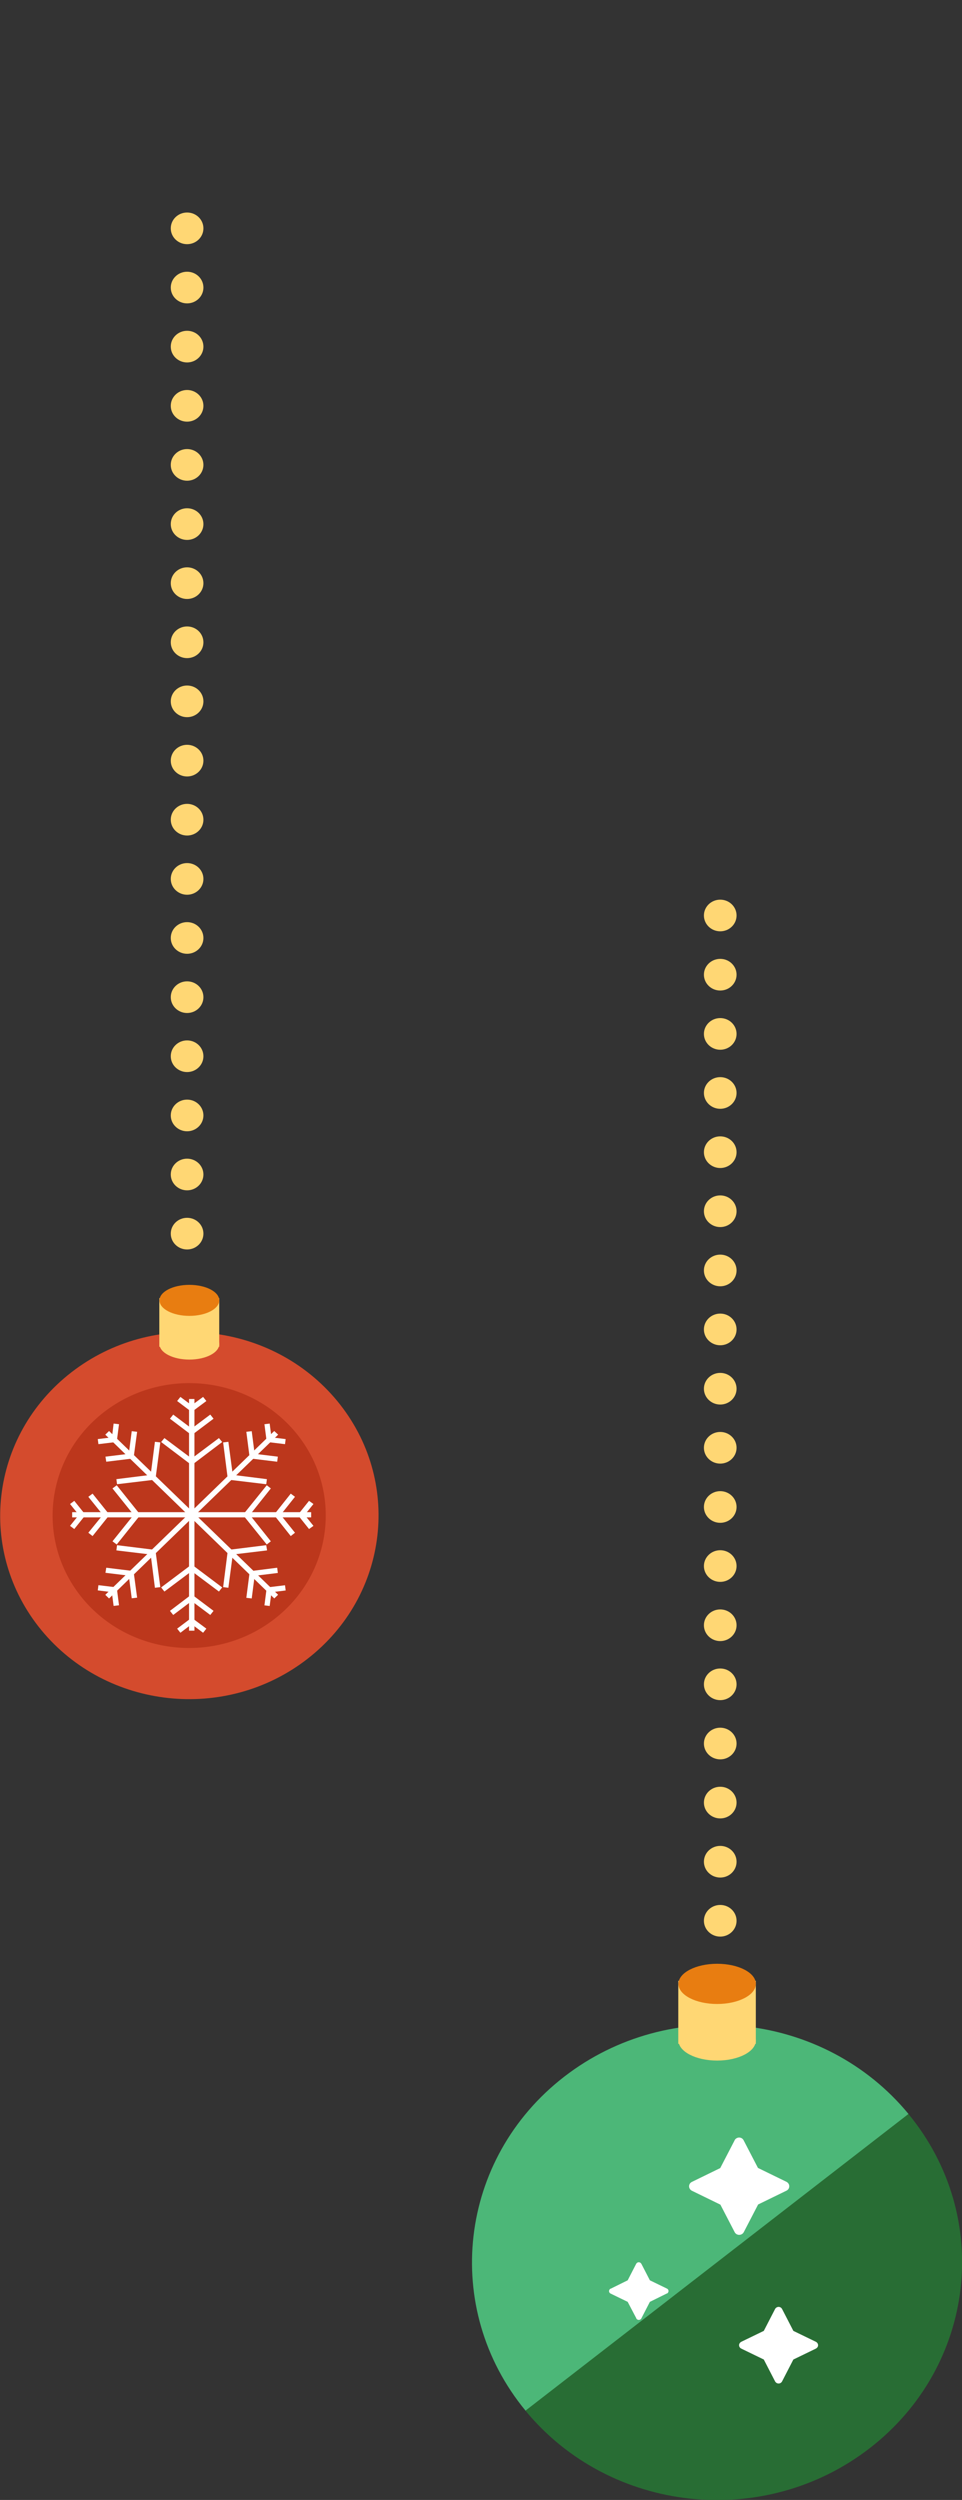 <svg width="97" height="252" viewBox="0 0 97 252" fill="none" xmlns="http://www.w3.org/2000/svg">
<rect x="0" y="0" width="97" height="252" fill="#333333" stroke="none"/>
<g clip-path="url(#clip0_7530_89953)">
<path d="M53.001 243.014C44.475 232.672 46.219 217.59 56.886 209.339C67.552 201.088 83.107 202.764 91.617 213.106" fill="#4CB778"/>
<path d="M52.984 243.002C61.511 253.343 77.049 255.035 87.715 246.768C98.382 238.501 100.126 223.435 91.6 213.094" fill="#286D34"/>
<path d="M76.211 199.672H68.393V206.024H76.211V199.672Z" fill="#FFD774"/>
<path d="M72.311 202.007C74.466 202.007 76.212 201.099 76.212 199.98C76.212 198.861 74.466 197.953 72.311 197.953C70.157 197.953 68.41 198.861 68.41 199.98C68.41 201.099 70.157 202.007 72.311 202.007Z" fill="#E87D11"/>
<path d="M72.311 207.71C74.466 207.71 76.212 206.802 76.212 205.683C76.212 204.564 74.466 203.656 72.311 203.656C70.157 203.656 68.41 204.564 68.41 205.683C68.41 206.802 70.157 207.71 72.311 207.71Z" fill="#FFD774"/>
<path d="M72.623 195.215C73.532 195.215 74.269 194.501 74.269 193.619C74.269 192.738 73.532 192.023 72.623 192.023C71.713 192.023 70.977 192.738 70.977 193.619C70.977 194.501 71.713 195.215 72.623 195.215Z" fill="#FFD774"/>
<path d="M72.623 189.262C73.532 189.262 74.269 188.548 74.269 187.666C74.269 186.785 73.532 186.07 72.623 186.07C71.713 186.07 70.977 186.785 70.977 187.666C70.977 188.548 71.713 189.262 72.623 189.262Z" fill="#FFD774"/>
<path d="M72.623 183.301C73.532 183.301 74.269 182.587 74.269 181.705C74.269 180.824 73.532 180.109 72.623 180.109C71.713 180.109 70.977 180.824 70.977 181.705C70.977 182.587 71.713 183.301 72.623 183.301Z" fill="#FFD774"/>
<path d="M72.623 177.348C73.532 177.348 74.269 176.634 74.269 175.752C74.269 174.871 73.532 174.156 72.623 174.156C71.713 174.156 70.977 174.871 70.977 175.752C70.977 176.634 71.713 177.348 72.623 177.348Z" fill="#FFD774"/>
<path d="M72.623 171.379C73.532 171.379 74.269 170.665 74.269 169.783C74.269 168.902 73.532 168.188 72.623 168.188C71.713 168.188 70.977 168.902 70.977 169.783C70.977 170.665 71.713 171.379 72.623 171.379Z" fill="#FFD774"/>
<path d="M72.623 165.426C73.532 165.426 74.269 164.712 74.269 163.83C74.269 162.949 73.532 162.234 72.623 162.234C71.713 162.234 70.977 162.949 70.977 163.83C70.977 164.712 71.713 165.426 72.623 165.426Z" fill="#FFD774"/>
<path d="M72.623 159.457C73.532 159.457 74.269 158.743 74.269 157.862C74.269 156.98 73.532 156.266 72.623 156.266C71.713 156.266 70.977 156.98 70.977 157.862C70.977 158.743 71.713 159.457 72.623 159.457Z" fill="#FFD774"/>
<path d="M72.623 153.504C73.532 153.504 74.269 152.79 74.269 151.908C74.269 151.027 73.532 150.312 72.623 150.312C71.713 150.312 70.977 151.027 70.977 151.908C70.977 152.79 71.713 153.504 72.623 153.504Z" fill="#FFD774"/>
<path d="M72.623 147.536C73.532 147.536 74.269 146.821 74.269 145.94C74.269 145.058 73.532 144.344 72.623 144.344C71.713 144.344 70.977 145.058 70.977 145.94C70.977 146.821 71.713 147.536 72.623 147.536Z" fill="#FFD774"/>
<path d="M72.623 141.582C73.532 141.582 74.269 140.868 74.269 139.987C74.269 139.105 73.532 138.391 72.623 138.391C71.713 138.391 70.977 139.105 70.977 139.987C70.977 140.868 71.713 141.582 72.623 141.582Z" fill="#FFD774"/>
<path d="M72.623 135.606C73.532 135.606 74.269 134.891 74.269 134.01C74.269 133.129 73.532 132.414 72.623 132.414C71.713 132.414 70.977 133.129 70.977 134.01C70.977 134.891 71.713 135.606 72.623 135.606Z" fill="#FFD774"/>
<path d="M72.623 129.661C73.532 129.661 74.269 128.946 74.269 128.065C74.269 127.183 73.532 126.469 72.623 126.469C71.713 126.469 70.977 127.183 70.977 128.065C70.977 128.946 71.713 129.661 72.623 129.661Z" fill="#FFD774"/>
<path d="M72.623 123.692C73.532 123.692 74.269 122.977 74.269 122.096C74.269 121.215 73.532 120.5 72.623 120.5C71.713 120.5 70.977 121.215 70.977 122.096C70.977 122.977 71.713 123.692 72.623 123.692Z" fill="#FFD774"/>
<path d="M72.623 117.739C73.532 117.739 74.269 117.024 74.269 116.143C74.269 115.261 73.532 114.547 72.623 114.547C71.713 114.547 70.977 115.261 70.977 116.143C70.977 117.024 71.713 117.739 72.623 117.739Z" fill="#FFD774"/>
<path d="M72.623 111.77C73.532 111.77 74.269 111.055 74.269 110.174C74.269 109.293 73.532 108.578 72.623 108.578C71.713 108.578 70.977 109.293 70.977 110.174C70.977 111.055 71.713 111.77 72.623 111.77Z" fill="#FFD774"/>
<path d="M72.623 105.817C73.532 105.817 74.269 105.102 74.269 104.221C74.269 103.34 73.532 102.625 72.623 102.625C71.713 102.625 70.977 103.34 70.977 104.221C70.977 105.102 71.713 105.817 72.623 105.817Z" fill="#FFD774"/>
<path d="M72.623 99.848C73.532 99.848 74.269 99.134 74.269 98.252C74.269 97.371 73.532 96.656 72.623 96.656C71.713 96.656 70.977 97.371 70.977 98.252C70.977 99.134 71.713 99.848 72.623 99.848Z" fill="#FFD774"/>
<path d="M72.623 93.879C73.532 93.879 74.269 93.165 74.269 92.283C74.269 91.402 73.532 90.688 72.623 90.688C71.713 90.688 70.977 91.402 70.977 92.283C70.977 93.165 71.713 93.879 72.623 93.879Z" fill="#FFD774"/>
<path d="M74.071 215.739C74.203 215.499 74.499 215.403 74.746 215.515C74.845 215.563 74.927 215.643 74.977 215.739L76.425 218.532L79.306 219.936C79.553 220.064 79.651 220.351 79.536 220.59C79.503 220.67 79.437 220.734 79.372 220.782L79.322 220.814L76.442 222.218L74.993 225.011C74.862 225.25 74.565 225.346 74.318 225.234C74.236 225.203 74.17 225.139 74.121 225.075L74.088 225.027L72.639 222.234L69.759 220.83C69.512 220.702 69.413 220.415 69.528 220.175C69.561 220.096 69.627 220.032 69.693 219.984L69.742 219.952L72.623 218.547L74.071 215.755V215.739Z" fill="white"/>
<path d="M64.145 228.202C64.228 228.058 64.392 227.994 64.54 228.074C64.606 228.106 64.639 228.154 64.672 228.202L65.528 229.861L67.24 230.691C67.388 230.755 67.454 230.931 67.372 231.074C67.355 231.122 67.306 231.154 67.273 231.186H67.24L65.528 232.032L64.672 233.692C64.606 233.835 64.425 233.899 64.277 233.819C64.228 233.803 64.195 233.755 64.162 233.723V233.692L63.29 232.032L61.578 231.202C61.429 231.138 61.364 230.962 61.446 230.819C61.462 230.771 61.512 230.739 61.545 230.707H61.578L63.29 229.861L64.145 228.202Z" fill="white"/>
<path d="M78.152 232.755C78.25 232.564 78.497 232.484 78.678 232.58C78.761 232.612 78.81 232.675 78.859 232.755L79.995 234.958L82.267 236.059C82.464 236.155 82.546 236.394 82.448 236.569C82.415 236.633 82.365 236.681 82.316 236.713L82.267 236.745L79.995 237.846L78.859 240.049C78.761 240.24 78.53 240.32 78.333 240.224C78.267 240.192 78.218 240.144 78.185 240.097L78.152 240.049L77.016 237.846L74.744 236.745C74.547 236.649 74.465 236.426 74.563 236.234C74.596 236.171 74.646 236.123 74.695 236.091L74.744 236.059L77.016 234.958L78.152 232.755Z" fill="white"/>
<path d="M34.007 141.226C27.423 133.246 15.423 131.953 7.193 138.337C-1.037 144.721 -2.387 156.355 4.181 164.335C10.765 172.314 22.764 173.607 30.994 167.223C39.224 160.84 40.574 149.205 34.007 141.226Z" fill="#D44B2D"/>
<path d="M29.841 144.433C25.084 138.672 16.426 137.746 10.483 142.343C4.541 146.939 3.57 155.334 8.311 161.111C13.068 166.872 21.726 167.798 27.668 163.202C33.61 158.605 34.581 150.195 29.841 144.433Z" fill="#BC371C"/>
<path d="M22.105 130.859H16.064V135.759H22.105V130.859Z" fill="#FFD774"/>
<path d="M19.094 132.644C20.758 132.644 22.107 131.943 22.107 131.08C22.107 130.216 20.758 129.516 19.094 129.516C17.431 129.516 16.082 130.216 16.082 131.08C16.082 131.943 17.431 132.644 19.094 132.644Z" fill="#E87D11"/>
<path d="M19.094 137.05C20.758 137.05 22.107 136.35 22.107 135.486C22.107 134.622 20.758 133.922 19.094 133.922C17.431 133.922 16.082 134.622 16.082 135.486C16.082 136.35 17.431 137.05 19.094 137.05Z" fill="#FFD774"/>
<path d="M18.865 125.95C19.774 125.95 20.511 125.235 20.511 124.354C20.511 123.472 19.774 122.758 18.865 122.758C17.956 122.758 17.219 123.472 17.219 124.354C17.219 125.235 17.956 125.95 18.865 125.95Z" fill="#FFD774"/>
<path d="M18.865 119.989C19.774 119.989 20.511 119.274 20.511 118.393C20.511 117.511 19.774 116.797 18.865 116.797C17.956 116.797 17.219 117.511 17.219 118.393C17.219 119.274 17.956 119.989 18.865 119.989Z" fill="#FFD774"/>
<path d="M18.865 114.036C19.774 114.036 20.511 113.321 20.511 112.44C20.511 111.558 19.774 110.844 18.865 110.844C17.956 110.844 17.219 111.558 17.219 112.44C17.219 113.321 17.956 114.036 18.865 114.036Z" fill="#FFD774"/>
<path d="M18.865 108.067C19.774 108.067 20.511 107.352 20.511 106.471C20.511 105.59 19.774 104.875 18.865 104.875C17.956 104.875 17.219 105.59 17.219 106.471C17.219 107.352 17.956 108.067 18.865 108.067Z" fill="#FFD774"/>
<path d="M18.865 102.114C19.774 102.114 20.511 101.399 20.511 100.518C20.511 99.636 19.774 98.922 18.865 98.922C17.956 98.922 17.219 99.636 17.219 100.518C17.219 101.399 17.956 102.114 18.865 102.114Z" fill="#FFD774"/>
<path d="M18.865 96.145C19.774 96.145 20.511 95.43 20.511 94.549C20.511 93.668 19.774 92.953 18.865 92.953C17.956 92.953 17.219 93.668 17.219 94.549C17.219 95.43 17.956 96.145 18.865 96.145Z" fill="#FFD774"/>
<path d="M18.865 90.192C19.774 90.192 20.511 89.477 20.511 88.596C20.511 87.715 19.774 87 18.865 87C17.956 87 17.219 87.715 17.219 88.596C17.219 89.477 17.956 90.192 18.865 90.192Z" fill="#FFD774"/>
<path d="M18.865 84.223C19.774 84.223 20.511 83.509 20.511 82.627C20.511 81.746 19.774 81.031 18.865 81.031C17.956 81.031 17.219 81.746 17.219 82.627C17.219 83.509 17.956 84.223 18.865 84.223Z" fill="#FFD774"/>
<path d="M18.865 78.27C19.774 78.27 20.511 77.555 20.511 76.674C20.511 75.793 19.774 75.078 18.865 75.078C17.956 75.078 17.219 75.793 17.219 76.674C17.219 77.555 17.956 78.27 18.865 78.27Z" fill="#FFD774"/>
<path d="M18.865 72.293C19.774 72.293 20.511 71.579 20.511 70.698C20.511 69.816 19.774 69.102 18.865 69.102C17.956 69.102 17.219 69.816 17.219 70.698C17.219 71.579 17.956 72.293 18.865 72.293Z" fill="#FFD774"/>
<path d="M18.865 66.34C19.774 66.34 20.511 65.626 20.511 64.744C20.511 63.863 19.774 63.148 18.865 63.148C17.956 63.148 17.219 63.863 17.219 64.744C17.219 65.626 17.956 66.34 18.865 66.34Z" fill="#FFD774"/>
<path d="M18.865 60.379C19.774 60.379 20.511 59.665 20.511 58.783C20.511 57.902 19.774 57.188 18.865 57.188C17.956 57.188 17.219 57.902 17.219 58.783C17.219 59.665 17.956 60.379 18.865 60.379Z" fill="#FFD774"/>
<path d="M18.865 54.426C19.774 54.426 20.511 53.712 20.511 52.83C20.511 51.949 19.774 51.234 18.865 51.234C17.956 51.234 17.219 51.949 17.219 52.83C17.219 53.712 17.956 54.426 18.865 54.426Z" fill="#FFD774"/>
<path d="M18.865 48.458C19.774 48.458 20.511 47.743 20.511 46.862C20.511 45.98 19.774 45.266 18.865 45.266C17.956 45.266 17.219 45.98 17.219 46.862C17.219 47.743 17.956 48.458 18.865 48.458Z" fill="#FFD774"/>
<path d="M18.865 42.504C19.774 42.504 20.511 41.79 20.511 40.908C20.511 40.027 19.774 39.312 18.865 39.312C17.956 39.312 17.219 40.027 17.219 40.908C17.219 41.79 17.956 42.504 18.865 42.504Z" fill="#FFD774"/>
<path d="M18.865 36.536C19.774 36.536 20.511 35.821 20.511 34.94C20.511 34.058 19.774 33.344 18.865 33.344C17.956 33.344 17.219 34.058 17.219 34.94C17.219 35.821 17.956 36.536 18.865 36.536Z" fill="#FFD774"/>
<path d="M18.865 30.582C19.774 30.582 20.511 29.868 20.511 28.987C20.511 28.105 19.774 27.391 18.865 27.391C17.956 27.391 17.219 28.105 17.219 28.987C17.219 29.868 17.956 30.582 18.865 30.582Z" fill="#FFD774"/>
<path d="M18.865 24.614C19.774 24.614 20.511 23.899 20.511 23.018C20.511 22.136 19.774 21.422 18.865 21.422C17.956 21.422 17.219 22.136 17.219 23.018C17.219 23.899 17.956 24.614 18.865 24.614Z" fill="#FFD774"/>
<path d="M19.606 141.023H19.062V152.993H19.606V141.023Z" fill="white"/>
<path d="M19.326 142.329L17.861 141.227L18.191 140.812L19.326 141.658L20.479 140.812L20.808 141.227L19.326 142.329Z" fill="white"/>
<path d="M19.326 144.668L17.137 143.009L17.466 142.594L19.326 143.998L21.202 142.594L21.532 143.009L19.326 144.668Z" fill="white"/>
<path d="M19.326 147.69L16.248 145.36L16.577 144.961L19.326 147.02L22.075 144.961L22.404 145.36L19.326 147.69Z" fill="white"/>
<path d="M19.606 152.406H19.062V164.376H19.606V152.406Z" fill="white"/>
<path d="M18.191 164.586L17.861 164.172L19.326 163.07L20.808 164.172L20.479 164.586L19.326 163.725L18.191 164.586Z" fill="white"/>
<path d="M17.466 162.793L17.137 162.379L19.326 160.719L21.532 162.379L21.202 162.793L19.326 161.389L17.466 162.793Z" fill="white"/>
<path d="M16.577 160.432L16.248 160.017L19.326 157.703L22.404 160.017L22.075 160.432L19.326 158.373L16.577 160.432Z" fill="white"/>
<path d="M19.341 153.076L10.617 144.617L10.996 144.25L19.736 152.708L19.341 153.076Z" fill="white"/>
<path d="M9.925 145.575L9.859 145.064L11.291 144.888L11.456 143.5L11.999 143.564L11.769 145.351L9.925 145.575Z" fill="white"/>
<path d="M10.715 147.346L10.633 146.835L12.987 146.548L13.283 144.266L13.826 144.329L13.464 147.011L10.715 147.346Z" fill="white"/>
<path d="M11.802 149.613L11.736 149.102L15.193 148.671L15.621 145.336L16.164 145.4L15.67 149.15L11.802 149.613Z" fill="white"/>
<path d="M19.312 152.292L18.928 152.664L27.657 161.128L28.041 160.755L19.312 152.292Z" fill="white"/>
<path d="M27.191 161.888L26.664 161.824L26.895 160.02L28.738 159.797L28.804 160.324L27.372 160.499L27.191 161.888Z" fill="white"/>
<path d="M25.381 161.127L24.838 161.064L25.184 158.382L27.949 158.031L28.015 158.558L25.677 158.845L25.381 161.127Z" fill="white"/>
<path d="M23.027 160.051L22.5 159.987L22.977 156.237L26.846 155.758L26.928 156.284L23.471 156.699L23.027 160.051Z" fill="white"/>
<path d="M19.622 152.43H7.277V152.956H19.622V152.43Z" fill="white"/>
<path d="M7.49 154.13L7.062 153.811L7.951 152.709L7.062 151.608L7.49 151.289L8.626 152.709L7.49 154.13Z" fill="white"/>
<path d="M9.334 154.84L8.906 154.504L10.371 152.701L8.906 150.882L9.334 150.562L11.046 152.701L9.334 154.84Z" fill="white"/>
<path d="M11.77 155.688L11.342 155.368L13.482 152.703L11.342 150.038L11.77 149.719L14.156 152.703L11.77 155.688Z" fill="white"/>
<path d="M31.374 152.43H19.029V152.956H31.374V152.43Z" fill="white"/>
<path d="M31.161 154.13L30.025 152.709L31.161 151.289L31.606 151.608L30.717 152.709L31.606 153.811L31.161 154.13Z" fill="white"/>
<path d="M29.317 154.84L27.621 152.701L29.317 150.562L29.744 150.882L28.296 152.701L29.744 154.504L29.317 154.84Z" fill="white"/>
<path d="M26.897 155.688L24.494 152.703L26.897 149.719L27.309 150.038L25.186 152.703L27.309 155.368L26.897 155.688Z" fill="white"/>
<path d="M10.996 161.13L10.617 160.763L19.341 152.305L19.72 152.672L10.996 161.13Z" fill="white"/>
<path d="M11.456 161.88L11.275 160.491L9.859 160.316L9.925 159.789L11.769 160.012L11.999 161.816L11.456 161.88Z" fill="white"/>
<path d="M13.283 161.111L12.987 158.829L10.633 158.542L10.715 158.031L13.464 158.366L13.826 161.048L13.283 161.111Z" fill="white"/>
<path d="M15.621 160.051L15.193 156.699L11.736 156.284L11.802 155.758L15.67 156.237L16.164 159.987L15.621 160.051Z" fill="white"/>
<path d="M19.306 153.076L18.928 152.708L27.652 144.25L28.047 144.617L19.306 153.076Z" fill="white"/>
<path d="M28.738 145.575L26.895 145.351L26.664 143.564L27.191 143.5L27.372 144.888L28.804 145.064L28.738 145.575Z" fill="white"/>
<path d="M27.949 147.346L25.184 147.011L24.838 144.329L25.381 144.266L25.677 146.548L28.015 146.835L27.949 147.346Z" fill="white"/>
<path d="M26.846 149.613L22.977 149.15L22.5 145.4L23.027 145.336L23.471 148.671L26.911 149.102L26.846 149.613Z" fill="white"/>
</g>
<defs>
<clipPath id="clip0_7530_89953">
<rect width="97" height="252" fill="white"/>
</clipPath>
</defs>
</svg>
